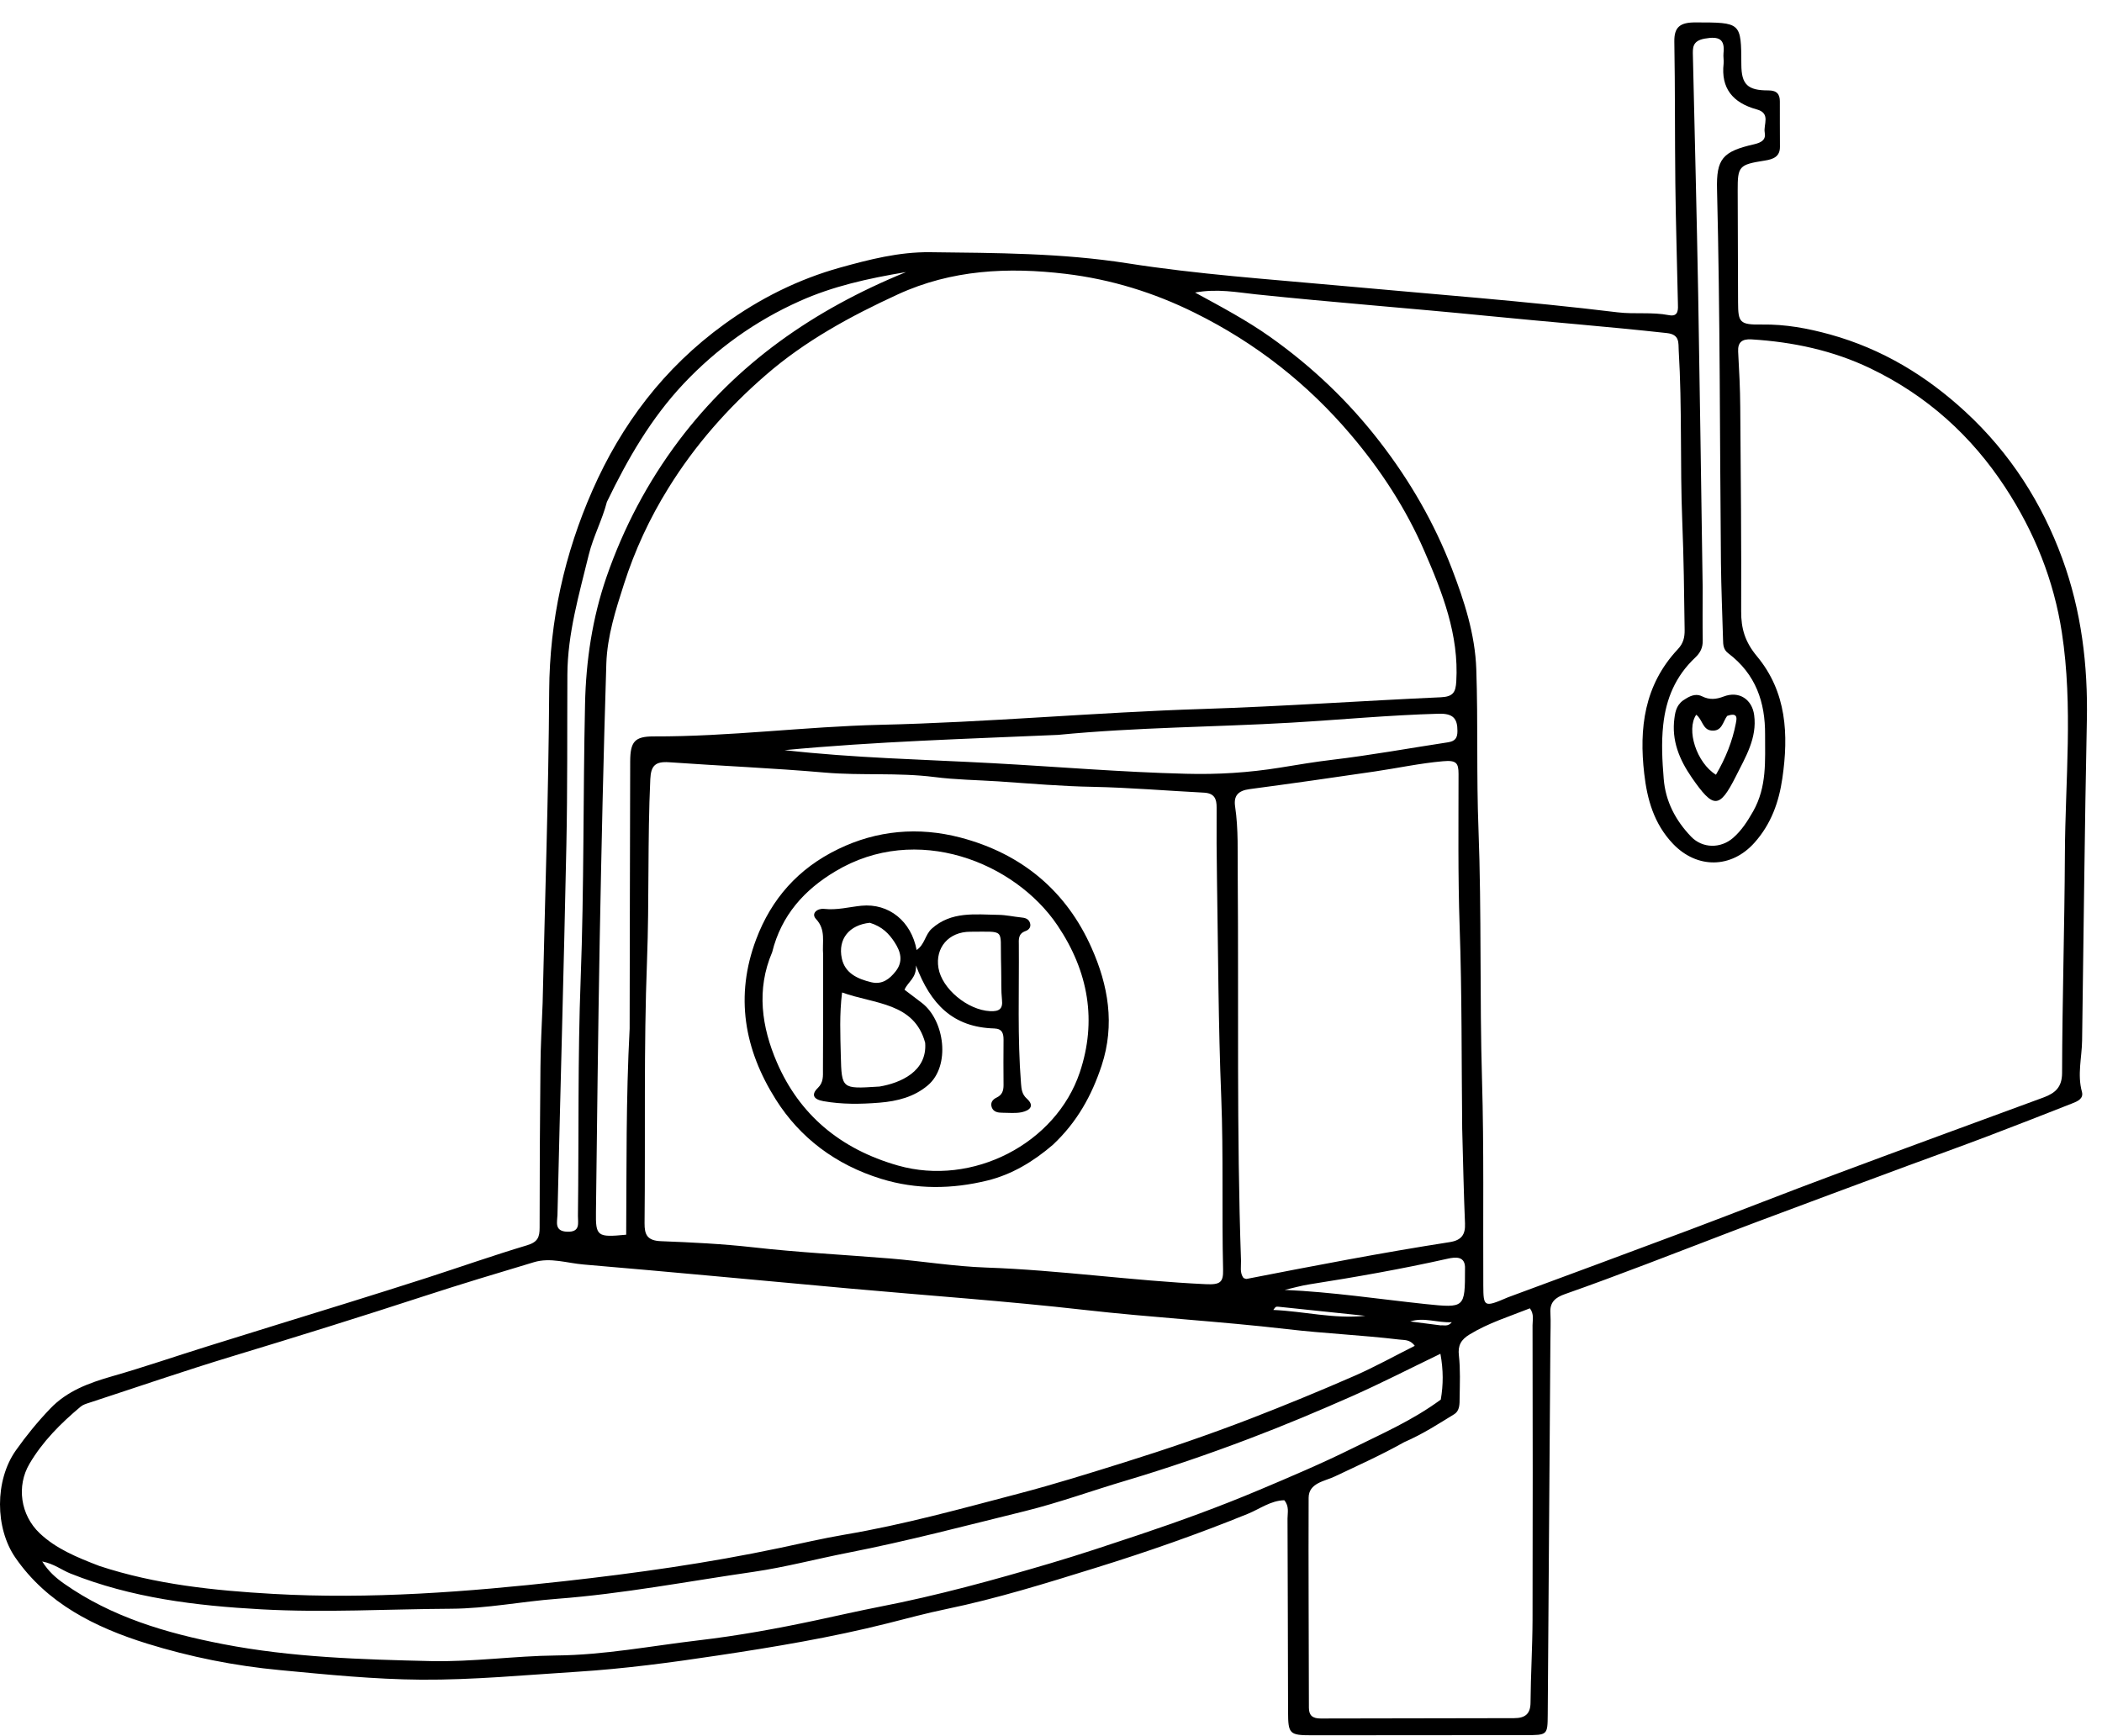 <svg xmlns="http://www.w3.org/2000/svg" fill="none" viewBox="0 0 92 76" height="76" width="92">
<path fill="black" d="M23.75 43.908C23.853 39.304 24.009 34.768 24.037 30.231C24.056 27.17 24.706 24.242 25.937 21.45C27.195 18.593 29.052 16.11 31.705 14.188C33.247 13.071 34.936 12.224 36.776 11.712C38.043 11.361 39.338 11.025 40.704 11.04C43.592 11.074 46.465 11.074 49.345 11.525C52.412 12.007 55.527 12.22 58.627 12.504C62.686 12.877 66.753 13.179 70.801 13.672C71.546 13.762 72.299 13.65 73.047 13.796C73.482 13.881 73.446 13.523 73.438 13.262C73.402 11.522 73.346 9.782 73.326 8.042C73.302 5.97 73.318 3.897 73.282 1.825C73.271 1.187 73.529 0.981 74.199 0.981C76.207 0.985 76.207 0.967 76.215 2.83C76.219 3.692 76.485 3.961 77.398 3.957C77.78 3.957 77.9 4.133 77.9 4.439C77.904 5.1 77.896 5.761 77.904 6.421C77.908 6.855 77.621 6.97 77.234 7.03C76.111 7.206 76.051 7.276 76.055 8.341C76.059 9.972 76.063 11.604 76.071 13.235C76.075 14.117 76.139 14.221 77.119 14.206C78.147 14.191 79.111 14.37 80.091 14.639C82.397 15.278 84.329 16.465 86.018 18.022C87.99 19.84 89.38 22.032 90.265 24.459C91.097 26.736 91.388 29.119 91.337 31.538C91.241 36.209 91.197 40.88 91.129 45.554C91.117 46.297 90.914 47.04 91.121 47.791C91.205 48.097 90.922 48.213 90.683 48.306C89.456 48.791 88.225 49.269 86.99 49.74C85.819 50.184 84.644 50.606 83.469 51.039C81.274 51.853 79.079 52.667 76.892 53.488C75.286 54.093 73.693 54.717 72.087 55.325C70.896 55.777 69.701 56.225 68.498 56.647C68.072 56.796 67.829 57.005 67.857 57.461C67.881 57.879 67.857 58.297 67.857 58.715C67.817 64.159 67.781 69.603 67.741 75.047C67.733 75.95 67.737 75.954 66.753 75.954C63.65 75.958 60.543 75.961 57.44 75.961C56.436 75.961 56.38 75.909 56.376 74.935C56.368 72.112 56.364 69.289 56.352 66.47C56.352 66.216 56.436 65.94 56.209 65.671C55.619 65.686 55.137 66.052 54.627 66.261C52.436 67.154 50.201 67.934 47.938 68.636C45.787 69.304 43.636 69.976 41.413 70.436C40.549 70.615 39.692 70.846 38.836 71.063C36.386 71.679 33.892 72.097 31.398 72.47C29.371 72.777 27.323 73.049 25.259 73.18C22.985 73.322 20.714 73.542 18.439 73.527C16.376 73.512 14.32 73.303 12.265 73.109C10.261 72.922 8.321 72.53 6.441 71.948C4.15 71.235 2.051 70.182 0.672 68.184C-0.22 66.892 -0.236 64.805 0.696 63.487C1.15 62.845 1.648 62.236 2.198 61.661C2.939 60.885 3.891 60.538 4.915 60.243C6.301 59.847 7.664 59.376 9.038 58.947C11.078 58.309 13.121 57.681 15.165 57.047C16.34 56.681 17.519 56.311 18.69 55.934C20.152 55.46 21.598 54.952 23.068 54.511C23.543 54.37 23.618 54.145 23.618 53.746C23.618 51.409 23.63 49.071 23.654 46.738C23.658 45.823 23.714 44.901 23.75 43.908ZM66 56.789C68.65 55.807 71.303 54.829 73.948 53.836C76.075 53.037 78.183 52.2 80.314 51.409C83.349 50.274 86.397 49.161 89.44 48.041C89.962 47.847 90.249 47.585 90.253 46.973C90.261 43.777 90.361 40.581 90.376 37.389C90.392 34.159 90.739 30.926 90.245 27.7C89.894 25.4 89.042 23.283 87.759 21.326C86.301 19.101 84.357 17.32 81.855 16.122C80.226 15.341 78.477 14.968 76.661 14.856C76.242 14.83 76.055 14.986 76.075 15.39C76.119 16.204 76.163 17.018 76.167 17.832C76.191 20.807 76.219 23.783 76.207 26.763C76.203 27.513 76.374 28.099 76.9 28.73C78.202 30.298 78.286 32.158 78.011 34.062C77.86 35.107 77.521 36.067 76.792 36.885C75.776 38.027 74.275 38.035 73.227 36.941C72.382 36.056 72.091 34.977 71.964 33.864C71.737 31.893 71.956 29.996 73.434 28.42C73.677 28.163 73.737 27.898 73.733 27.576C73.713 25.99 73.693 24.403 73.629 22.82C73.529 20.333 73.625 17.839 73.474 15.349C73.454 15.009 73.529 14.643 72.956 14.58C70.347 14.292 67.729 14.09 65.116 13.829C61.738 13.493 58.348 13.239 54.966 12.884C54.125 12.795 53.281 12.627 52.305 12.806C53.492 13.452 54.583 14.034 55.591 14.748C57.44 16.058 59.037 17.585 60.391 19.34C61.714 21.05 62.778 22.898 63.542 24.884C64.088 26.307 64.562 27.763 64.614 29.294C64.694 31.628 64.618 33.965 64.71 36.302C64.849 39.958 64.757 43.62 64.865 47.279C64.953 50.277 64.905 53.276 64.921 56.274C64.925 57.222 64.957 57.237 66 56.789ZM27.558 45.028C27.566 41.126 27.57 37.224 27.582 33.326C27.586 32.464 27.781 32.236 28.606 32.236C31.924 32.247 35.215 31.807 38.521 31.728C43.242 31.62 47.942 31.183 52.659 31.034C56.129 30.922 59.599 30.679 63.068 30.522C63.614 30.496 63.71 30.287 63.738 29.835C63.861 27.793 63.132 25.937 62.335 24.108C61.539 22.275 60.447 20.591 59.129 19.038C57.24 16.809 54.974 15.02 52.289 13.691C50.512 12.81 48.632 12.227 46.644 11.988C44.122 11.686 41.652 11.805 39.302 12.884C37.214 13.844 35.231 14.927 33.518 16.416C31.84 17.869 30.414 19.497 29.263 21.352C28.43 22.689 27.781 24.097 27.311 25.564C26.948 26.692 26.578 27.849 26.538 29.04C26.411 33.091 26.323 37.142 26.247 41.197C26.176 45.14 26.132 49.083 26.084 53.029C26.068 54.123 26.132 54.172 27.407 54.048C27.427 51.091 27.395 48.123 27.558 45.028ZM4.353 68.55C6.811 69.36 9.381 69.625 11.946 69.771C16.201 70.014 20.451 69.685 24.67 69.218C27.829 68.867 30.984 68.423 34.099 67.766C35.055 67.564 36.015 67.34 36.979 67.176C39.561 66.739 42.075 66.041 44.592 65.38C46.146 64.973 47.679 64.492 49.209 64.014C51.074 63.431 52.914 62.8 54.727 62.102C56.26 61.508 57.778 60.885 59.28 60.228C60.176 59.836 61.033 59.358 61.921 58.913C61.71 58.622 61.459 58.667 61.236 58.637C59.607 58.443 57.957 58.372 56.336 58.182C53.376 57.838 50.404 57.674 47.444 57.338C44.023 56.95 40.585 56.711 37.155 56.401C33.282 56.05 29.41 55.68 25.534 55.352C24.817 55.292 24.092 55.034 23.371 55.251C21.766 55.732 20.164 56.214 18.575 56.733C15.77 57.648 12.958 58.525 10.133 59.38C8.042 60.015 5.975 60.728 3.899 61.407C3.768 61.449 3.624 61.493 3.525 61.579C2.652 62.311 1.859 63.106 1.29 64.077C0.716 65.052 0.895 66.317 1.736 67.116C2.445 67.788 3.341 68.162 4.353 68.55ZM43.7 34.204C42.764 34.144 41.819 34.133 40.891 34.013C39.302 33.812 37.7 33.957 36.103 33.819C33.836 33.621 31.558 33.528 29.287 33.367C28.669 33.323 28.49 33.528 28.462 34.107C28.339 36.75 28.419 39.397 28.319 42.037C28.172 45.872 28.251 49.706 28.211 53.541C28.207 54.045 28.323 54.31 28.936 54.332C30.271 54.384 31.609 54.448 32.936 54.597C34.94 54.825 36.956 54.926 38.963 55.09C40.365 55.206 41.76 55.437 43.162 55.486C46.377 55.598 49.56 56.065 52.771 56.214C53.408 56.244 53.544 56.132 53.532 55.583C53.472 53.07 53.551 50.561 53.452 48.048C53.324 44.879 53.316 41.705 53.265 38.531C53.249 37.474 53.241 36.414 53.249 35.358C53.253 34.973 53.157 34.719 52.683 34.697C51.066 34.614 49.448 34.476 47.831 34.443C46.496 34.42 45.166 34.305 43.7 34.204ZM63.997 49.4C63.965 46.45 63.989 43.501 63.885 40.551C63.809 38.33 63.837 36.101 63.837 33.879C63.837 33.394 63.738 33.27 63.152 33.323C62.144 33.412 61.164 33.625 60.168 33.771C58.344 34.04 56.515 34.301 54.687 34.544C54.189 34.611 53.99 34.835 54.057 35.298C54.209 36.306 54.161 37.322 54.173 38.333C54.217 43.949 54.121 49.564 54.316 55.18C54.324 55.437 54.253 55.71 54.424 55.941C54.476 55.96 54.523 55.99 54.563 55.983C57.519 55.407 60.475 54.836 63.451 54.373C63.977 54.291 64.14 54.033 64.12 53.556C64.064 52.219 64.037 50.875 63.997 49.4ZM63.06 61.266C63.172 60.62 63.176 59.977 63.044 59.261C61.69 59.914 60.447 60.553 59.168 61.12C57.691 61.773 56.197 62.401 54.679 62.976C52.902 63.651 51.105 64.267 49.277 64.813C47.803 65.249 46.361 65.776 44.867 66.146C42.29 66.78 39.72 67.46 37.107 67.971C35.733 68.24 34.374 68.602 32.992 68.804C30.123 69.218 27.275 69.767 24.375 69.987C22.833 70.103 21.308 70.413 19.75 70.421C16.977 70.436 14.213 70.6 11.436 70.447C8.56 70.29 5.755 69.947 3.082 68.879C2.7 68.726 2.365 68.453 1.847 68.352C2.13 68.8 2.453 69.076 2.811 69.327C4.883 70.779 7.253 71.485 9.763 71.97C12.775 72.553 15.814 72.642 18.862 72.713C20.698 72.754 22.519 72.485 24.347 72.467C26.451 72.448 28.498 72.049 30.562 71.806C32.299 71.604 34.028 71.287 35.744 70.921C36.653 70.727 37.565 70.518 38.481 70.338C41.027 69.846 43.517 69.159 45.99 68.427C47.281 68.046 48.556 67.617 49.835 67.191C51.619 66.594 53.384 65.951 55.109 65.223C56.471 64.648 57.838 64.07 59.157 63.416C60.463 62.767 61.81 62.188 63.06 61.266ZM61.451 63.133C60.471 63.685 59.439 64.148 58.416 64.633C57.977 64.843 57.28 64.913 57.276 65.563C57.264 68.629 57.284 71.69 57.288 74.755C57.288 75.091 57.447 75.226 57.802 75.226C60.622 75.218 63.447 75.215 66.267 75.211C66.753 75.211 66.984 75.024 66.988 74.535C66.996 73.326 67.072 72.112 67.076 70.902C67.088 66.605 67.084 62.307 67.076 58.01C67.076 57.778 67.152 57.528 66.96 57.271C66.072 57.625 65.148 57.909 64.323 58.413C63.941 58.645 63.801 58.898 63.853 59.339C63.921 59.951 63.893 60.571 63.885 61.187C63.881 61.449 63.901 61.751 63.638 61.912C62.961 62.326 62.292 62.767 61.451 63.133ZM74.522 25.721C74.522 26.494 74.513 27.263 74.525 28.036C74.529 28.342 74.43 28.566 74.191 28.79C73.334 29.6 72.92 30.582 72.796 31.728C72.709 32.527 72.753 33.3 72.817 34.092C72.896 35.081 73.334 35.914 74.019 36.627C74.517 37.142 75.31 37.15 75.852 36.679C76.227 36.354 76.485 35.947 76.732 35.514C77.342 34.435 77.25 33.3 77.254 32.158C77.262 30.75 76.856 29.514 75.641 28.596C75.426 28.435 75.418 28.223 75.414 28.002C75.382 26.878 75.334 25.758 75.322 24.634C75.27 19.191 75.286 13.747 75.151 8.303C75.115 6.955 75.39 6.631 76.768 6.317C77.107 6.238 77.298 6.115 77.238 5.798C77.175 5.451 77.513 4.962 76.892 4.79C75.816 4.495 75.322 3.845 75.438 2.792C75.454 2.639 75.418 2.482 75.434 2.329C75.501 1.717 75.246 1.575 74.609 1.691C74.059 1.792 74.087 2.098 74.095 2.456C74.175 5.936 74.263 9.416 74.326 12.896C74.398 17.126 74.458 21.356 74.522 25.721ZM26.562 21.972C26.359 22.76 25.965 23.488 25.769 24.283C25.347 26.016 24.841 27.733 24.833 29.529C24.821 32.02 24.841 34.51 24.789 37C24.678 42.396 24.523 47.791 24.399 53.186C24.391 53.481 24.248 53.899 24.829 53.918C25.415 53.936 25.291 53.533 25.295 53.223C25.339 49.766 25.283 46.309 25.415 42.847C25.566 38.841 25.518 34.831 25.606 30.821C25.646 28.928 25.925 27.05 26.55 25.243C27.291 23.111 28.335 21.113 29.729 19.265C32.239 15.946 35.541 13.59 39.656 11.91C37.939 12.197 36.442 12.537 35.011 13.176C33.039 14.057 31.358 15.274 29.92 16.797C28.502 18.306 27.486 20.057 26.562 21.972ZM46.305 32.169C42.309 32.344 38.31 32.46 34.338 32.837C37.366 33.181 40.417 33.244 43.465 33.409C46.277 33.562 49.082 33.801 51.902 33.871C53.3 33.909 54.655 33.823 56.021 33.603C56.782 33.48 57.543 33.349 58.312 33.259C60.005 33.058 61.686 32.751 63.375 32.494C63.694 32.445 63.789 32.3 63.789 32.001C63.793 31.452 63.598 31.224 62.961 31.243C60.802 31.303 58.651 31.508 56.495 31.635C53.141 31.829 49.779 31.833 46.305 32.169ZM64.12 55.549C64.148 54.974 63.714 55.019 63.351 55.101C61.352 55.549 59.336 55.904 57.312 56.221C56.946 56.277 56.591 56.382 56.228 56.464C58.316 56.557 60.348 56.867 62.391 57.084C64.116 57.263 64.12 57.256 64.12 55.549ZM55.73 57.342C57.065 57.398 58.38 57.745 59.758 57.599C58.479 57.465 57.224 57.334 55.974 57.203C55.838 57.192 55.838 57.192 55.73 57.342ZM63.056 58.017C63.204 57.999 63.375 58.084 63.542 57.879C62.901 57.909 62.324 57.651 61.722 57.846C62.132 57.898 62.539 57.954 63.056 58.017Z"></path>
<path fill="black" d="M46.082 50.113C45.221 50.852 44.281 51.416 43.21 51.678C41.672 52.055 40.102 52.077 38.569 51.603C36.573 50.987 35.011 49.803 33.956 48.131C32.573 45.939 32.159 43.605 33.095 41.119C33.761 39.349 34.936 38.012 36.693 37.165C38.378 36.347 40.194 36.183 42.027 36.661C44.779 37.381 46.696 39.058 47.775 41.492C48.504 43.127 48.807 44.845 48.217 46.641C47.783 47.955 47.146 49.113 46.082 50.113ZM33.796 41.682C33.095 43.318 33.338 44.961 34.004 46.506C34.983 48.773 36.756 50.296 39.302 51.02C42.568 51.95 46.214 50.061 47.261 46.94C48.01 44.703 47.652 42.541 46.285 40.51C44.429 37.751 40.118 36 36.553 38.147C35.211 38.95 34.199 40.058 33.796 41.682Z"></path>
<path fill="black" d="M73.796 30.578C74.051 30.418 74.278 30.369 74.505 30.485C74.824 30.642 75.107 30.616 75.442 30.489C76.115 30.231 76.684 30.612 76.776 31.303C76.912 32.307 76.394 33.147 75.975 33.984C75.25 35.421 74.991 35.402 74.047 34.04C73.498 33.244 73.155 32.412 73.286 31.437C73.33 31.09 73.406 30.791 73.796 30.578ZM75.593 31.34C75.402 31.594 75.374 32.027 74.904 31.979C74.513 31.938 74.513 31.482 74.239 31.288C73.792 31.945 74.254 33.39 75.103 33.913C75.521 33.2 75.824 32.453 75.975 31.661C76.007 31.489 76.095 31.157 75.593 31.34Z"></path>
<path fill="black" d="M36.027 41.802C35.979 41.227 36.159 40.704 35.716 40.23C35.481 39.98 35.784 39.752 36.071 39.786C36.633 39.849 37.154 39.704 37.696 39.648C38.911 39.528 39.887 40.335 40.118 41.586C40.477 41.346 40.485 40.921 40.78 40.652C41.636 39.883 42.684 40.032 43.704 40.047C44.03 40.051 44.353 40.126 44.68 40.159C44.855 40.174 45.01 40.212 45.074 40.383C45.142 40.559 45.054 40.697 44.883 40.757C44.56 40.872 44.588 41.123 44.592 41.361C44.608 43.385 44.528 45.413 44.688 47.436C44.708 47.679 44.727 47.899 44.943 48.093C45.297 48.411 45.07 48.612 44.715 48.687C44.445 48.743 44.154 48.709 43.871 48.709C43.676 48.709 43.485 48.676 43.409 48.478C43.337 48.28 43.433 48.134 43.62 48.045C43.867 47.929 43.923 47.739 43.923 47.5C43.915 46.839 43.919 46.178 43.923 45.517C43.923 45.252 43.875 45.032 43.517 45.02C41.708 44.968 40.728 43.96 40.09 42.261C40.118 42.818 39.736 42.974 39.589 43.325C39.843 43.52 40.094 43.706 40.346 43.9C41.345 44.662 41.616 46.66 40.608 47.511C40.011 48.015 39.282 48.205 38.489 48.269C37.664 48.336 36.852 48.347 36.035 48.202C35.597 48.123 35.497 47.914 35.796 47.623C36.047 47.38 36.019 47.104 36.019 46.824C36.031 45.173 36.027 43.52 36.027 41.802ZM40.493 45.648C40.015 43.882 38.29 43.96 36.856 43.445C36.736 44.408 36.78 45.308 36.8 46.204C36.836 47.668 36.848 47.668 38.421 47.567C38.445 47.567 38.469 47.567 38.493 47.563C39.405 47.41 40.589 46.906 40.493 45.648ZM43.819 42.388C43.815 42.258 43.815 42.123 43.811 41.992C43.779 40.641 44.01 40.786 42.465 40.786C41.521 40.786 40.923 41.488 41.075 42.377C41.23 43.288 42.353 44.214 43.337 44.263C43.732 44.281 43.899 44.165 43.855 43.77C43.811 43.359 43.831 42.937 43.819 42.388ZM38.071 40.394C37.17 40.488 36.665 41.104 36.844 41.951C36.979 42.597 37.525 42.851 38.135 42.997C38.617 43.112 38.939 42.851 39.198 42.523C39.541 42.09 39.429 41.66 39.146 41.234C38.907 40.872 38.617 40.562 38.071 40.394Z"></path>
</svg>
